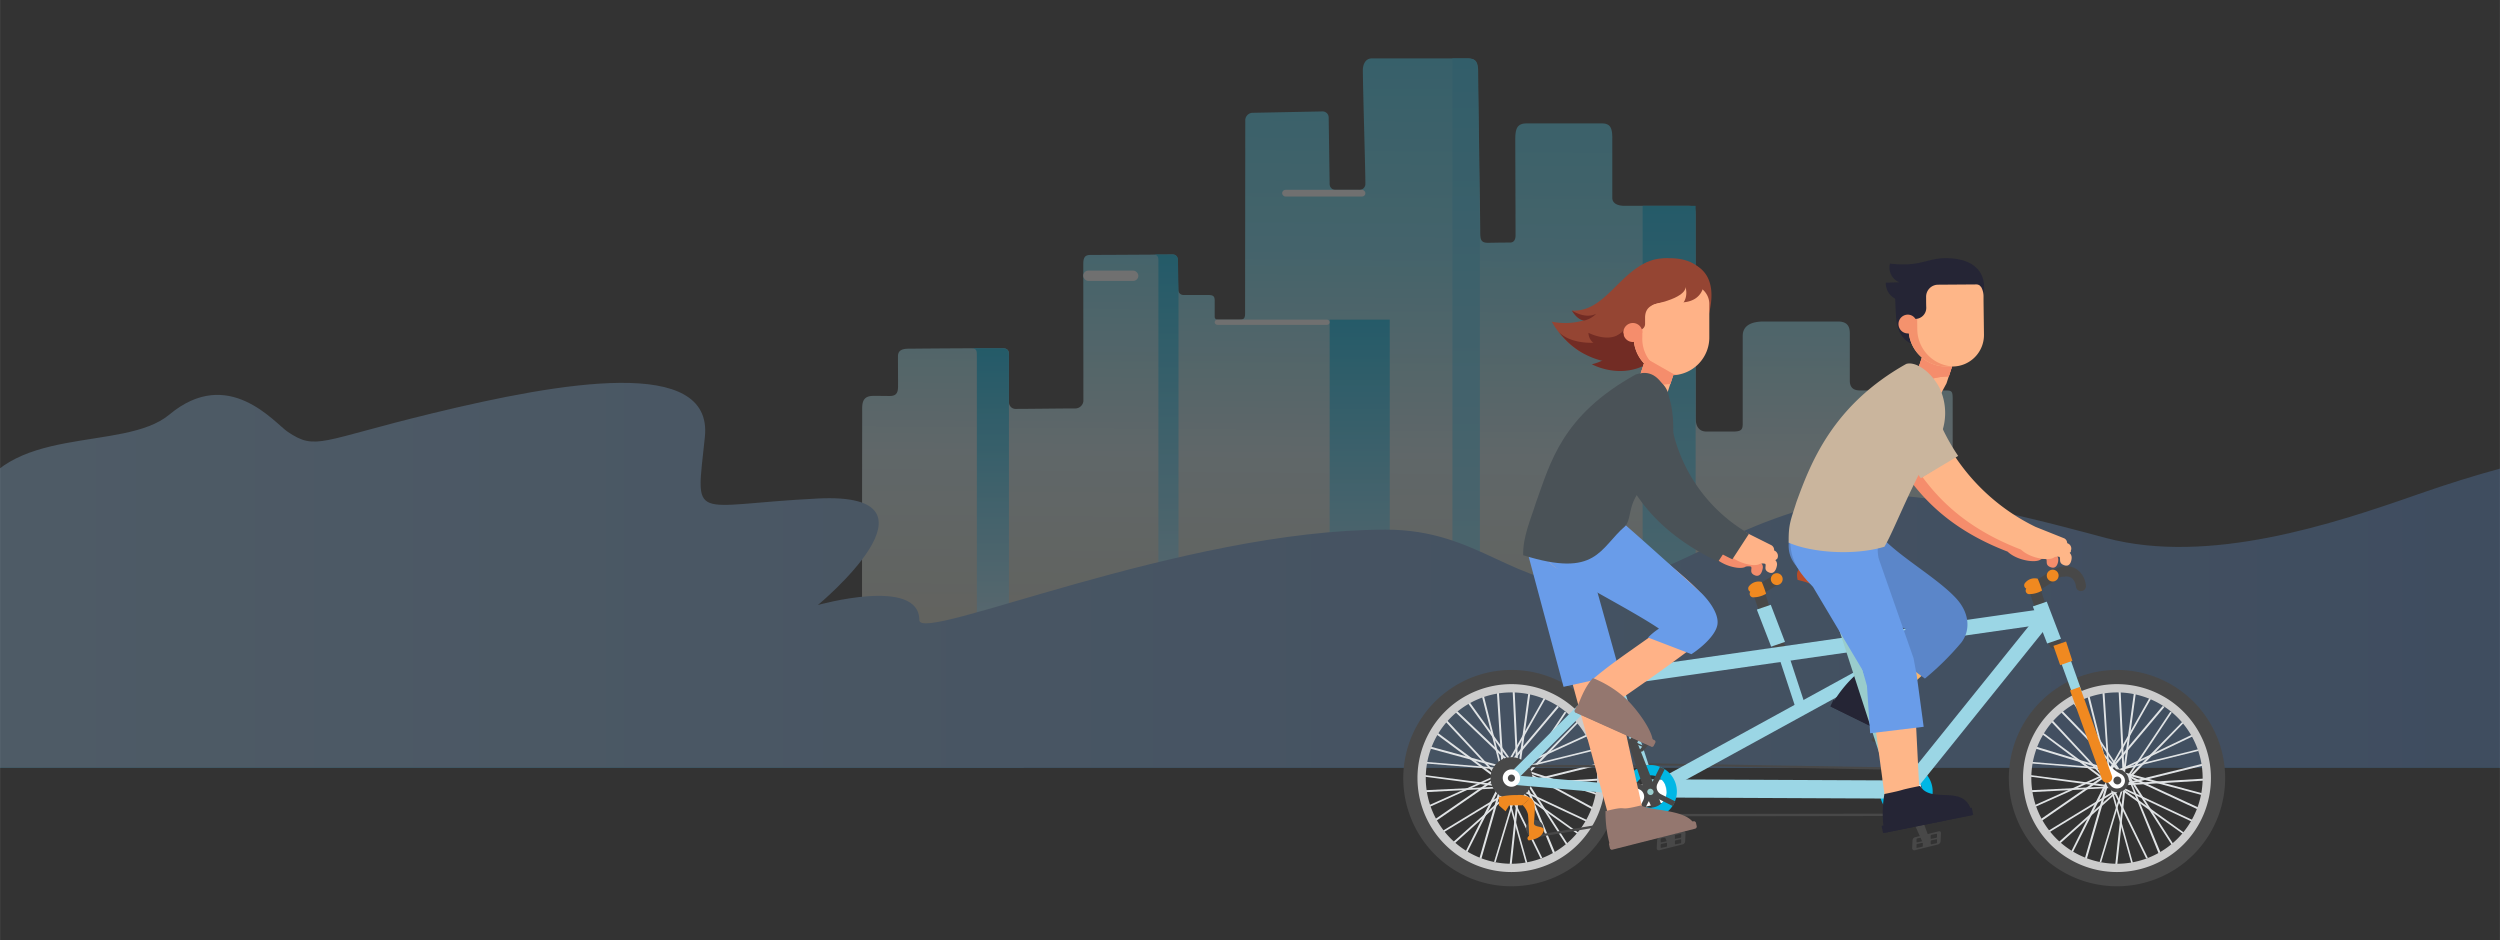 <svg width="102.94mm" height="38.714mm" version="1.1" viewBox="0 0 389.05 146.32" xmlns="http://www.w3.org/2000/svg" xmlns:xlink="http://www.w3.org/1999/xlink">
		<rect x="0" y="0" width="389.05" height="146.32" fill="#333333" stroke="none"/>
		<defs>
				<linearGradient id="linear-gradient" y1=".5" y2=".5">
						<stop stop-color="#4878bf" offset="0"/>
						<stop stop-color="#28ace2" offset="1"/>
				</linearGradient>
				<linearGradient id="linear-gradient-2" x1="-.279" x2="1.32" y1=".5" y2=".5">
						<stop stop-color="#00b7e5" offset="0"/>
						<stop stop-color="#4878bf" offset="1"/>
				</linearGradient>
				<linearGradient id="linear-gradient-3" x1="-.495" x2="1.2" y1=".753" y2="1">
						<stop stop-color="#738cbf" offset="0"/>
						<stop stop-color="#00b7e5" offset=".698"/>
						<stop stop-color="#6493d9" offset="1"/>
				</linearGradient>
				<linearGradient id="linear-gradient-4" x1="702.53" x2="697.14" y1="434.08" y2="786.46" gradientTransform="scale(1.353 .739)" gradientUnits="userSpaceOnUse">
						<stop stop-color="#00b7e5" offset="0"/>
						<stop stop-color="#6dd5ed" offset=".279"/>
						<stop stop-color="#c9e1e6" offset=".401"/>
						<stop stop-color="#f08920" offset="1"/>
				</linearGradient>
				<linearGradient id="linear-gradient-5" x1=".5" x2=".5" y1="-.467" y2="1.489">
						<stop stop-color="#00b7e5" offset="0"/>
						<stop stop-color="#c4e7fa" offset="1"/>
				</linearGradient>
				<linearGradient id="linear-gradient-6" x1="4279.2" x2="4279.2" y1="127.16" y2="142.82" gradientTransform="scale(.252 3.971)" gradientUnits="userSpaceOnUse" xlink:href="#linear-gradient-5"/>
				<linearGradient id="linear-gradient-9" x1="11.993" x2="11.993" y2="31.663" gradientTransform="scale(.344 2.909)" gradientUnits="userSpaceOnUse" xlink:href="#linear-gradient-5"/>
				<linearGradient id="linear-gradient-10" x1="40.482" x2="283.21" y1="1922.4" y2="1922.4" gradientTransform="scale(3.082 .324)" gradientUnits="userSpaceOnUse">
						<stop stop-color="#abd3e9" offset="0"/>
						<stop stop-color="#4878bf" offset="1"/>
				</linearGradient>
				<linearGradient id="linearGradient4202" x1="164.86" x2="244.22" y1="2915.9" y2="2915.9" gradientTransform="scale(3.958 .253)" gradientUnits="userSpaceOnUse" xlink:href="#linear-gradient"/>
				<linearGradient id="linearGradient4204" x1="-31.348" x2="148.31" y1="2177.8" y2="2177.8" gradientTransform="scale(3.146 .318)" gradientUnits="userSpaceOnUse" xlink:href="#linear-gradient-2"/>
				<linearGradient id="linearGradient4206" x1="-29.4" x2="71.272" y1="2738.1" y2="2752.8" gradientTransform="scale(3.643 .274)" gradientUnits="userSpaceOnUse" xlink:href="#linear-gradient-3"/>
				<linearGradient id="linearGradient4208" x1="6033.9" x2="6033.9" y1="68.654" y2="107.56" gradientTransform="scale(.215 4.661)" gradientUnits="userSpaceOnUse" xlink:href="#linear-gradient-5"/>
				<linearGradient id="linearGradient4210" x1="2713.2" x2="2713.2" y1="200.01" y2="216.64" gradientTransform="scale(.349 2.863)" gradientUnits="userSpaceOnUse" xlink:href="#linear-gradient-5"/>
				<linearGradient id="linearGradient4212" x1="11.033" x2="11.033" y2="22.066" gradientTransform="scale(.424 2.359)" gradientUnits="userSpaceOnUse" xlink:href="#linear-gradient-5"/>
		</defs>
		<g transform="translate(-686.26 -11.153)" opacity=".3" data-name="Group 1626">
				<g data-name="Group 24">
						<g transform="translate(629.23 94.901)" data-name="Group 1629">
								<path transform="translate(-456.97 -711.04)" d="m966.6 746.76h-314.12c7.851-6.606 34.659-14.891 61.667-14.891 26.095 0 27.907 6.8 55.518 6.8 5.941 0 18.6-4.31 26.031-4.325 11.033-0.023 20.717 4.529 28.465 4.348 8.225-0.192 10.791-4.994 17.514-5.9 4.676-0.631 8.213 3 12.782 3.535 4.135 0.482 13.78-1.6 19.188-2.365 19.58-2.77 11.535 9.573 29.987-0.438 5.41-2.935 4.77 8.453 13.149 6.953 4.927-0.882 12-12.92 17.205-7.9 6.489 6.259 22.765-8.212 32.614-5.536z" fill="url(#linearGradient4202)" data-name="Path 7"/>
								<path transform="translate(-.001 -674.41)" d="m0 710.13h353.47c-2.561-9.168-24.778-21.98-59.007-16.9-14.832 2.2-30.231-10.831-46.682-9.337-23.228 2.109-20.844 8.379-46.585 8.329-29.292-0.058-46.507-13.376-73.554-12.031-23.582 1.173-29.138 10.192-58.181 10.723-19.283 0.352-33.153-16.5-53.023-16.5a69.153 69.153 0 0 0-16.438 2.203z" fill="url(#linearGradient4204)" data-name="Path 8"/>
								<path transform="translate(-.001 -719.82)" d="m0 755.54h216.4c-5.33-5.994-22.553-12.448-40.846-11.2-17.074 1.169-21.379 3.853-40.124 3.853-18.7 0-29.745-9.483-47.015-8.931-15.057 0.481-21.976 7.2-40.521 7.422-12.313 0.144-19.886-6.752-34.331-6.752a95.761 95.761 0 0 0-13.563 1.287z" fill="url(#linearGradient4206)" data-name="Path 9"/>
						</g>
						<path transform="translate(375.64 -901.28)" d="m509.63 1133.9z" fill="#fff" data-name="Path 4108"/>
						<g transform="translate(820.4 20.236)" data-name="Group 3">
								<path transform="translate(-865.66 -363.28)" d="m1035.4 456v-39.77c0-1.368-0.238-1.268-1.632-1.268h-12.741c-0.984 0-1.635-0.365-1.635-1.535v-7.375c0-0.992-0.333-1.821-1.846-1.821h-11.546c-1.837 0-3.275 0.575-3.275 2.236v13.59c0 0.92-0.112 1.3-1.468 1.3h-4.169c-1.346 0-1.7-1.062-1.694-2.231 0.014-1.783 0-30.313 0-31.509 0-1.224-0.246-1.387-1.178-1.387h-9.876c-1.1 0-1.91-0.394-1.91-1.235v-9.269c0-1.6-0.288-2.321-1.625-2.321h-11.72c-1.568 0-1.755 0.969-1.755 2.575 0 1.37 0.043 11.347 0.043 14.832 0 0.665-0.243 1.135-0.863 1.135-1.9 0-2.569 0.035-3.453 0.035-1.154 0-1.18-0.616-1.18-1.822 0-1.851-0.32-22.576-0.32-24.6 0-1.67-0.255-2.273-1.689-2.273h-14.868c-1.112 0-1.391 1.174-1.391 1.777 0 2.792 0.393 15.257 0.393 17.711a0.934 0.934 0 0 1-1.027 0.974h-3.635a0.9 0.9 0 0 1-0.9-0.87l-0.151-10.406a0.947 0.947 0 0 0-0.965-0.937l-10.873 0.215a1.164 1.164 0 0 0-1.141 1.163c-5e-3 5.116-0.03 25.892-0.03 30.073 0 0.676-0.169 0.953-0.8 0.953-0.361 0-2.338 8e-3 -3.337 8e-3 -0.335 0-0.593-0.114-0.593-0.469v-2.489c0-0.813-0.326-0.887-1.239-0.887-0.589 0-2.493 0-3.6 7e-3a0.84 0.84 0 0 1-0.843-0.824c-0.028-1.321-0.078-3.841-0.078-4.65 0-0.205-0.134-0.824-0.728-0.824-3.082 0-9.375 0.057-12.811 0.057-0.882 0-1.151 0.367-1.151 1.435 0 4.629 0.017 19.488 0.017 21.322a1.282 1.282 0 0 1-1.17 1.134c-2.3 0-7.321 0.073-9.444 0.073a1.025 1.025 0 0 1-0.966-1.023v-7.163c0-0.7 0.014-1.262-1.117-1.262-3.914 0-9.956 0.032-13.744 0.071-1.094 0.011-2.416-0.127-2.416 1.191 0 1.254 0.013 3.56 0.013 4.563 0 0.851-0.082 1.611-1.261 1.611-1.118 0-0.916-0.015-2.556-0.015-1.381 0-1.765 0.676-1.765 1.942 0 4.038-0.052 30.584 0 38.256h169.71z" fill="url(#linear-gradient-4)" data-name="Path 2"/>
								<g transform="translate(17.059 .001)" data-name="Group 2">
										<g data-name="Group 1">
												<path transform="translate(-1217.6 -363.28)" d="m1296.7 390.16v65.839h-4.268v-92.716h2.261c1.433 0 1.687 0.6 1.687 2.272 0 2.028 0.32 22.755 0.32 24.605z" fill="url(#linearGradient4208)" data-name="Path 3"/>
												<path transform="translate(-944.84 -527.5)" d="m950.65 573.81v46.408h-4.993v-46.357c0-0.773 0.019-1.229-0.814-1.253-0.121 0 3.434-8e-3 4.69-8e-3 1.103-1e-3 1.117 0.533 1.117 1.21z" fill="url(#linearGradient4210)" data-name="Path 4"/>
												<rect transform="translate(55.721,40.657)" width="9.353" height="52.058" fill="url(#linearGradient4212)" data-name="Rectangle 2"/>
												<rect transform="translate(37.829,40.657)" width="17.892" height=".813" rx=".406" fill="#fff" data-name="Rectangle 3"/>
												<rect transform="translate(17.373,33.026)" width="8.577" height="1.61" rx=".805" fill="#fff" data-name="Rectangle 4"/>
										</g>
										<path transform="translate(-1047.5 -474.4)" d="m1079.7 510.4v56.717h-3.128v-61.329c0-0.355-0.08-0.841-0.739-0.853-0.616-0.011 2.595-0.032 3.061-0.012a0.8 0.8 0 0 1 0.727 0.824c1e-3 0.811 0.051 3.331 0.079 4.653z" fill="url(#linear-gradient-6)" data-name="Path 5"/>
								</g>
								<rect transform="translate(65.384,20.459)" width="12.961" height="1.046" rx=".523" fill="#fff" data-name="Rectangle 5"/>
								<rect transform="translate(121.49,22.948)" width="8.247" height="69.767" fill="url(#linear-gradient-9)" data-name="Rectangle 6"/>
						</g>
						<g transform="translate(501.68 70.738)" data-name="Group 4">
								<path transform="translate(-159.51 -593.77)" d="m796.69 609.85c-15.808-9.035-40.279-11.362-76.211 1.225-13.277 4.651-32.621 11.092-48.626 6.841-7.645-2.031-29.047-8-38.777-6.4-19.389 3.19-29.36 13.326-40.51 13.725-12.916 0.463-18.214-8.633-32.835-8.633-31.714 0-72.577 17.773-72.577 14.083 0-6.789-15.786-2.35-15.786-2.35s21.3-17.628 0-16.575c-20.044 0.992-18.992 4.023-17.587-9.589 1.3-12.635-22.266-8.561-42.425-3.667-17.458 4.239-18.069 5.835-22.466 2.9-2.091-1.4-9.256-10.38-18.454-2.7-7.165 5.985-25.755 1.153-30.691 14.234-2.511 6.655-24.029-2.765-29.007 8.074-5.093 11.087-14.231 8.66-31.376 5.214-27.535-5.534-51.911 15.141-51.61 27.425h568.94z" fill="url(#linear-gradient-10)" data-name="Path 6"/>
								<path transform="translate(-329.42 -686.88)" d="m966.6 746.76h-314.12c7.851-6.606 34.659-14.891 61.667-14.891 26.095 0 27.907 6.8 55.518 6.8 5.941 0 18.6-4.31 26.031-4.325 11.033-0.023 20.717 4.529 28.465 4.348 8.225-0.192 10.791-4.994 17.514-5.9 4.676-0.631 8.213 3 12.782 3.535 4.135 0.482 13.78-1.6 19.188-2.365 19.58-2.77 11.535 9.573 29.987-0.438 5.41-2.935 4.77 8.453 13.149 6.953 4.927-0.882 12-12.92 17.205-7.9 6.489 6.259 22.765-8.212 32.614-5.536z" fill="url(#linearGradient4202)" data-name="Path 7"/>
								<path transform="translate(-.001 -650.24)" d="m0 710.13h353.47c-2.561-9.168-24.778-21.98-59.007-16.9-14.832 2.2-30.231-10.831-46.682-9.337-23.228 2.109-20.844 8.379-46.585 8.329-29.292-0.058-46.507-13.376-73.554-12.031-23.582 1.173-29.138 10.192-58.181 10.723-19.283 0.352-33.153-16.5-53.023-16.5a69.153 69.153 0 0 0-16.438 2.203z" fill="url(#linearGradient4204)" data-name="Path 8"/>
								<path transform="translate(-.001 -695.65)" d="m0 755.54h216.4c-5.33-5.994-22.553-12.448-40.846-11.2-17.074 1.169-21.379 3.853-40.124 3.853-18.7 0-29.745-9.483-47.015-8.931-15.057 0.481-21.976 7.2-40.521 7.422-12.313 0.144-19.886-6.752-34.331-6.752a95.761 95.761 0 0 0-13.563 1.287z" fill="url(#linearGradient4206)" data-name="Path 9"/>
						</g>
				</g>
		</g>
		<g transform="translate(218.38 40.175)" data-name="Group 29123">
				<g transform="translate(0,33.734)" data-name="Group 4244">
						<rect transform="matrix(.974 -.228 .228 .974 74.467 48.77)" width="6.02" height="3.563" fill="#fff" data-name="Rectangle 971"/>
						<g fill-rule="evenodd">
								<path transform="translate(-367.55 -451.22)" d="m446.55 500.12 3.01 8.048-1.106 0.43-3.5-7.864a0.857 0.857 0 1 1 1.596-0.614z" fill="#484848" data-name="Path 2382"/>
								<path transform="translate(-368.71 -455.72)" d="m448.27 514.14 3.686-0.922a0.535 0.535 0 0 0 0.369-0.491l0.061-1.229c0-0.246-0.123-0.369-0.369-0.307l-3.686 0.922a0.535 0.535 0 0 0-0.369 0.492l-0.061 1.229a0.344 0.344 0 0 0 0.369 0.307zm0.369-1.229c-0.061 0-0.061-0.061-0.061-0.123v-0.369a0.215 0.215 0 0 1 0.061-0.123l0.86-0.184c0.061 0 0.061 0.061 0.061 0.123v0.369a0.215 0.215 0 0 1-0.061 0.123zm2.212-0.553c-0.062 0-0.062-0.061-0.062-0.123v-0.369a0.214 0.214 0 0 1 0.062-0.123l0.86-0.184c0.061 0 0.061 0.061 0.061 0.123v0.369a0.214 0.214 0 0 1-0.061 0.123zm-2.212 1.413c-0.061 0-0.061-0.062-0.061-0.123v-0.369a0.214 0.214 0 0 1 0.061-0.123l0.86-0.184c0.061 0 0.061 0.061 0.061 0.123v0.368a0.215 0.215 0 0 1-0.061 0.123l-0.86 0.184zm2.212-0.553c-0.062 0-0.062-0.061-0.062-0.123v-0.369a0.214 0.214 0 0 1 0.062-0.123l0.86-0.184c0.061 0 0.061 0.061 0.061 0.123v0.369a0.215 0.215 0 0 1-0.061 0.123z" fill="#484848" data-name="Path 2383"/>
								<path transform="translate(-365.55 -449.25)" d="m443.82 494.4a4.116 4.116 0 1 1-4.116 4.116 4.116 4.116 0 0 1 4.116-4.116zm0 1.6a2.519 2.519 0 1 0 2.519 2.519 2.53 2.53 0 0 0-2.519-2.519z" fill="#00b7e5" data-name="Path 2384"/>
								<path transform="translate(-365.66 -449.44)" d="m446.08 495.27-1.106 2.212a1.231 1.231 0 0 0 0.553 1.659l2.212 1.106-0.369 0.737-2.212-1.106a1.231 1.231 0 0 0-1.659 0.553l-1.106 2.212-0.737-0.369 1.106-2.212a1.231 1.231 0 0 0-0.553-1.659l-2.211-1.102 0.369-0.737 2.212 1.106a1.231 1.231 0 0 0 1.659-0.553l1.106-2.212a1.4 1.4 0 0 1 0.736 0.365z" fill="#484848" data-name="Path 2385"/>
								<path transform="translate(-364.76 -445.99)" d="m437.81 487.46 3.44 1.6a0.714 0.714 0 0 0 0.614-0.123l0.8-0.921c0.123-0.184 0.123-0.369-0.062-0.43l-3.44-1.6a0.715 0.715 0 0 0-0.614 0.123l-0.8 0.922a0.26 0.26 0 0 0 0.061 0.43zm1.044-0.676c-0.061 0-0.061-0.061 0-0.123l0.246-0.307a0.225 0.225 0 0 1 0.184-0.061l0.8 0.369c0.061 0 0.061 0.061 0 0.123l-0.246 0.307a0.226 0.226 0 0 1-0.184 0.061zm2.089 0.922c-0.061 0-0.061-0.061 0-0.123l0.246-0.307a0.226 0.226 0 0 1 0.184-0.061l0.8 0.369c0.061 0 0.061 0.061 0 0.123l-0.246 0.307a0.225 0.225 0 0 1-0.184 0.061zm-2.58-0.307c-0.062 0-0.062-0.061 0-0.123l0.246-0.307a0.19 0.19 0 0 1 0.123-0.061l0.8 0.368c0.061 0 0.061 0.061 0 0.123l-0.246 0.307a0.226 0.226 0 0 1-0.184 0.061l-0.737-0.369zm2.027 0.983c-0.061 0-0.061-0.061 0-0.123l0.246-0.307a0.226 0.226 0 0 1 0.184-0.061l0.8 0.369c0.061 0 0.061 0.061 0 0.123l-0.246 0.307a0.226 0.226 0 0 1-0.184 0.061z" fill="#484848" data-name="Path 2386"/>
								<path transform="translate(-365.94 -446.97)" d="m443.4 496.67-2.7-7.986 1.352-0.184 3.01 7.679c0.369 0.982-1.29 1.597-1.662 0.491z" fill="#544132" data-name="Path 2387"/>
								<path transform="translate(-367.82 -451.56)" d="m446.09 501.38a0.484 0.484 0 0 0 0.492-0.491 0.529 0.529 0 0 0-0.492-0.492 0.491 0.491 0 0 0 0 0.983z" fill="#9cc" data-name="Path 2388"/>
						</g>
						<g fill="#484848" fill-rule="evenodd">
								<path transform="translate(-341.99 -449.05)" d="m378.6 493.9 40.362 0.676v0.369l-40.362-0.737z" data-name="Path 2399"/>
								<path transform="translate(-341.75 -453.99)" d="m378 507.13 40.73-0.062v-0.368l-40.73 0.062z" data-name="Path 2400"/>
								<path transform="translate(-354.94 -436.83)" d="m412.2 462.81c0.553-0.184 1.106-0.369 1.72-0.614 0.184 0.491 0.614 1.72 0.8 2.212a2.092 2.092 0 0 1-1.966-0.246 8.887 8.887 0 0 1-0.554-1.352z" data-name="Path 2401"/>
						</g>
						<g fill-rule="evenodd">
								<path transform="translate(-344.38 -435.6)" d="m386.83 483.89a1.137 1.137 0 0 1-1.782-1.413l42.021-23.038a1.137 1.137 0 0 1 1.782 1.413z" fill="#9bd6e5" data-name="Path 2402"/>
								<path transform="translate(-342.83 -450.63)" d="m380.8 498 40.3 0.184v2.826l-40.3-0.184z" fill="#9bd6e5" data-name="Path 2403"/>
								<path transform="translate(-340.75 -450.63)" d="m376.32 502.73 5.775-1.29-0.8-3.44-5.9 1.413z" fill="#fff" data-name="Path 2404"/>
						</g>
						<g fill="#e0e3e5">
								<g fill-rule="evenodd">
										<path transform="translate(-387.3 -442.03)" d="m496.41 475.7 0.8 12.778-0.246 0.061-0.86-12.778z" data-name="Path 2405"/>
										<path transform="translate(-385.8 -442.3)" d="m492.51 476.4 3.072 12.287-0.246 0.061-3.133-12.287z" data-name="Path 2406"/>
										<path transform="translate(-384.33 -442.88)" d="m488.65 477.9 7.372 11.12-0.184 0.184-7.433-11.12z" data-name="Path 2407"/>
										<path transform="translate(-383.21 -443.89)" d="m485.68 480.5 9.031 9.338-0.246 0.184-8.969-9.277z" data-name="Path 2408"/>
										<path transform="translate(-382.29 -444.89)" d="m483.35 483.1 8.724 9.4-0.184 0.184-8.785-9.4z" data-name="Path 2409"/>
										<path transform="translate(-381.32 -446.01)" d="m480.72 486 10.259 7.618-0.184 0.246-10.2-7.618z" data-name="Path 2410"/>
										<path transform="translate(-380.59 -447.4)" d="m478.76 489.6 12.532 3.809-0.061 0.307-12.532-3.809z" data-name="Path 2411"/>
										<path transform="translate(-380.36 -448.94)" d="m478.1 493.6 12.778 1.044-0.061 0.246-12.717-1.044z" data-name="Path 2412"/>
										<path transform="translate(-380.13 -450.21)" d="m477.56 496.9 12.778 1.659v0.307l-12.84-1.72z" data-name="Path 2413"/>
										<path transform="translate(-380.13 -451.33)" d="m477.5 500.41 12.778-0.614v0.246l-12.778 0.676z" data-name="Path 2414"/>
										<path transform="translate(-380.4 -449.98)" d="m478.2 501.58 11.8-5.283 0.123 0.246-11.8 5.283z" data-name="Path 2415"/>
										<path transform="translate(-381.17 -450.06)" d="m480.2 503.75 10.505-7.249 0.184 0.246-10.505 7.249z" data-name="Path 2416"/>
										<path transform="translate(-381.98 -451.48)" d="m482.3 506.9 11-6.7 0.123 0.246-11 6.7z" data-name="Path 2417"/>
										<path transform="translate(-382.9 -451.56)" d="m484.7 508.88 9.522-8.478 0.184 0.184-9.522 8.539z" data-name="Path 2418"/>
										<path transform="translate(-384.14 -450.71)" d="m487.9 509.69 5.713-11.488 0.307 0.184-5.775 11.427z" data-name="Path 2419"/>
										<path transform="translate(-385.57 -450.79)" d="m491.6 510.62 3.5-12.225 0.307 0.123-3.5 12.164z" data-name="Path 2420"/>
								</g>
								<rect transform="rotate(-2.731 762.3 -2318.4)" width=".307" height="12.84" data-name="Rectangle 973"/>
								<g fill-rule="evenodd">
										<path transform="translate(-389.31 -442.15)" d="m503.33 476-1.72 12.594h-0.307l1.72-12.594z" data-name="Path 2421"/>
										<path transform="translate(-388 -442.57)" d="m504.47 477.22-6.327 11.177-0.246-0.123 6.328-11.181z" data-name="Path 2422"/>
										<path transform="translate(-388.07 -443.46)" d="m506.52 479.58-8.171 9.706-0.246-0.184 8.171-9.706z" data-name="Path 2423"/>
										<path transform="translate(-389.46 -444.04)" d="m509.07 481.02-7.126 10.69-0.246-0.123 7.126-10.689z" data-name="Path 2424"/>
										<path transform="translate(-389.54 -445)" d="m510.99 483.58-8.846 9.154-0.246-0.246 8.908-9.092z" data-name="Path 2425"/>
										<path transform="translate(-388.8 -446.24)" d="m511.8 486.85-11.672 5.59-0.128-0.246 11.672-5.59z" data-name="Path 2426"/>
										<path transform="translate(-388.84 -447.7)" d="m512.57 490.65-12.409 3.072-0.061-0.246 12.409-3.072z" data-name="Path 2427"/>
								</g>
								<rect transform="rotate(-13.863 253.2 -438.54)" width="12.901" height=".307" data-name="Rectangle 974"/>
								<rect transform="rotate(-3.413 861.55 -1864.8)" width="12.778" height=".307" data-name="Rectangle 975"/>
								<g fill-rule="evenodd">
										<path transform="translate(-389.31 -449.94)" d="m514.32 499.95-13.024-3.44 0.123-0.307 13.024 3.5z" data-name="Path 2428"/>
										<path transform="translate(-389.42 -450.1)" d="m513.4 502.31-11.8-5.468 0.184-0.246 11.8 5.468z" data-name="Path 2429"/>
										<path transform="translate(-388.84 -451.25)" d="m511.77 505.31-11.672-5.467 0.123-0.246 11.672 5.467z" data-name="Path 2430"/>
										<path transform="translate(-388.84 -451.33)" d="m510.48 507.42-10.382-7.372 0.184-0.246 10.382 7.434z" data-name="Path 2431"/>
										<path transform="translate(-389.85 -450.36)" d="m509.64 508.24-6.942-10.751 0.246-0.184 6.942 10.812z" data-name="Path 2432"/>
										<path transform="translate(-389.81 -450.48)" d="m507.39 509.46-4.792-11.8 0.246-0.061 4.853 11.734z" data-name="Path 2433"/>
										<path transform="translate(-387.03 -450.98)" d="m495.4 511.19 3.686-12.287 0.246 0.061-3.686 12.287z" data-name="Path 2434"/>
								</g>
								<rect transform="rotate(-83.892 89.164 -31.3)" width="12.717" height=".307" data-name="Rectangle 976"/>
								<path transform="translate(-388 -451.14)" d="m501.34 511.71-3.44-12.348 0.246-0.061 3.44 12.348z" fill-rule="evenodd" data-name="Path 2435"/>
								<path transform="translate(-388.07 -451.14)" d="m503.69 510.85-5.59-11.427 0.246-0.123 5.591 11.427z" fill-rule="evenodd" data-name="Path 2436"/>
						</g>
						<path transform="translate(-378.16 -439.95)" d="m489.23 470.3a16.833 16.833 0 1 1-16.833 16.833 16.858 16.858 0 0 1 16.833-16.833zm0 3.133a13.7 13.7 0 1 0 13.7 13.7 13.956 13.956 0 0 0-13.7-13.7z" fill="#484848" fill-rule="evenodd" data-name="Path 2437"/>
						<path transform="translate(-379.55 -441.34)" d="m490.62 473.9a14.621 14.621 0 1 1-14.621 14.621 14.617 14.617 0 0 1 14.621-14.621zm0 1.29a13.331 13.331 0 1 0 13.331 13.331 13.319 13.319 0 0 0-13.331-13.331z" fill="#ccc" fill-rule="evenodd" data-name="Path 2438"/>
						<g fill="#e0e3e5">
								<g fill-rule="evenodd">
										<path transform="translate(-328.14 -442.03)" d="m343.01 475.7 0.8 12.778-0.307 0.061-0.8-12.778z" data-name="Path 2439"/>
										<path transform="translate(-326.64 -442.3)" d="m339.11 476.4 3.072 12.287-0.246 0.061-3.133-12.287z" data-name="Path 2440"/>
										<path transform="translate(-325.17 -442.88)" d="m335.25 477.9 7.495 10.444-0.246 0.123-7.495-10.383z" data-name="Path 2441"/>
										<path transform="translate(-324.05 -443.89)" d="m332.28 480.5 9.215 8.785-0.184 0.246-9.215-8.785z" data-name="Path 2442"/>
										<path transform="translate(-323.13 -444.89)" d="m329.95 483.1 8.724 9.4-0.184 0.184-8.785-9.4z" data-name="Path 2443"/>
										<path transform="translate(-322.12 -446.01)" d="m327.28 486 10.26 7.618-0.184 0.246-10.26-7.618z" data-name="Path 2444"/>
										<path transform="translate(-321.43 -447.4)" d="m325.36 489.6 12.41 3.379-0.061 0.307-12.41-3.379z" data-name="Path 2445"/>
										<path transform="translate(-321.2 -448.94)" d="m324.7 493.6 12.778 1.044-0.061 0.246-12.717-1.044z" data-name="Path 2446"/>
										<path transform="translate(-320.97 -450.21)" d="m324.16 496.9 12.778 1.659v0.307l-12.84-1.72z" data-name="Path 2447"/>
										<path transform="translate(-320.97 -451.33)" d="m324.1 500.41 12.778-0.614v0.246l-12.778 0.676z" data-name="Path 2448"/>
										<path transform="translate(-321.24 -449.98)" d="m324.8 501.58 11.8-5.283 0.062 0.246-11.734 5.283z" data-name="Path 2449"/>
										<path transform="translate(-322.01 -450.06)" d="m326.8 503.75 10.505-7.249 0.184 0.246-10.505 7.249z" data-name="Path 2450"/>
										<path transform="translate(-322.82 -451.48)" d="m328.9 506.9 11-6.7 0.123 0.246-11 6.7z" data-name="Path 2451"/>
										<path transform="translate(-323.74 -451.56)" d="m331.3 508.88 9.522-8.478 0.184 0.184-9.522 8.539z" data-name="Path 2452"/>
										<path transform="translate(-324.98 -450.71)" d="m334.5 509.69 5.713-11.488 0.307 0.184-5.775 11.427z" data-name="Path 2453"/>
										<path transform="translate(-326.4 -450.79)" d="m338.2 510.62 3.5-12.225 0.307 0.123-3.5 12.164z" data-name="Path 2454"/>
								</g>
								<rect transform="rotate(-2.731 715.23 -340.27)" width=".307" height="12.84" data-name="Rectangle 977"/>
								<g fill-rule="evenodd">
										<path transform="translate(-330.15 -442.15)" d="m349.93 476-1.72 12.594h-0.307l1.72-12.594z" data-name="Path 2455"/>
										<path transform="translate(-328.84 -442.57)" d="m351.07 477.22-6.327 11.177-0.246-0.123 6.328-11.181z" data-name="Path 2456"/>
										<path transform="translate(-328.91 -443.46)" d="m353.12 479.58-8.171 9.706-0.246-0.184 8.171-9.706z" data-name="Path 2457"/>
										<path transform="translate(-330.3,-444.04)" d="m355.67 481.02-7.126 10.69-0.246-0.123 7.126-10.689z" data-name="Path 2458"/>
										<path transform="translate(-330.38 -445)" d="m357.59 483.58-8.846 9.154-0.246-0.246 8.908-9.092z" data-name="Path 2459"/>
										<path transform="translate(-329.61 -446.24)" d="m358.36 486.85-11.734 5.345-0.123-0.246 11.734-5.345z" data-name="Path 2460"/>
										<path transform="translate(-329.68 -447.7)" d="m359.17 490.65-12.41 3.072-0.061-0.246 12.41-3.072z" data-name="Path 2461"/>
								</g>
								<rect transform="rotate(-13.863 206.06 -50.938)" width="12.901" height=".307" data-name="Rectangle 978"/>
								<rect transform="rotate(-3.413 814.43 -283.23)" width="12.778" height=".307" data-name="Rectangle 979"/>
								<g fill-rule="evenodd">
										<path transform="translate(-330.65 -449.63)" d="m361.42 499.64-12.225-3.932 0.061-0.307 12.287 3.993z" data-name="Path 2462"/>
										<path transform="translate(-330.65 -449.71)" d="m360.38 501.93-11.181-6.082 0.123-0.246 11.242 6.082z" data-name="Path 2463"/>
										<path transform="translate(-329.68 -451.25)" d="m358.37 505.31-11.672-5.467 0.123-0.246 11.672 5.467z" data-name="Path 2464"/>
										<path transform="translate(-329.68 -451.33)" d="m357.08 507.42-10.382-7.372 0.184-0.246 10.382 7.434z" data-name="Path 2465"/>
										<path transform="translate(-330.69 -450.36)" d="m356.24 508.24-6.942-10.751 0.246-0.184 6.942 10.812z" data-name="Path 2466"/>
										<path transform="translate(-330.61 -450.48)" d="m353.95 509.46-4.853-11.8 0.307-0.061 4.853 11.734z" data-name="Path 2467"/>
										<path transform="translate(-327.87 -450.98)" d="m342 511.19 3.686-12.287 0.246 0.061-3.686 12.287z" data-name="Path 2468"/>
								</g>
								<rect transform="rotate(-83.892 42.034 21.131)" width="12.717" height=".307" data-name="Rectangle 980"/>
								<path transform="translate(-328.84 -451.14)" d="m347.94 511.71-3.44-12.348 0.246-0.061 3.44 12.348z" fill-rule="evenodd" data-name="Path 2469"/>
								<path transform="translate(-328.91 -451.14)" d="m350.29 510.85-5.59-11.427 0.246-0.123 5.59 11.427z" fill-rule="evenodd" data-name="Path 2470"/>
						</g>
						<path transform="translate(-319 -439.95)" d="m335.83 470.3a16.833 16.833 0 1 1-16.833 16.833 16.858 16.858 0 0 1 16.833-16.833zm0 3.133a13.7 13.7 0 1 0 13.7 13.7 13.956 13.956 0 0 0-13.7-13.7z" fill="#484848" fill-rule="evenodd" data-name="Path 2471"/>
						<path transform="translate(-320.39 -441.34)" d="m337.22 473.9a14.621 14.621 0 1 1-14.621 14.621 14.617 14.617 0 0 1 14.621-14.621zm0 1.29a13.331 13.331 0 1 0 13.331 13.331 13.319 13.319 0 0 0-13.331-13.331z" fill="#ccc" fill-rule="evenodd" data-name="Path 2472"/>
						<circle transform="translate(13.577,43.925)" cx="3.256" cy="3.256" r="3.256" fill="#484848" data-name="Ellipse 261"/>
						<path transform="translate(-330.99 -454.61)" d="m351.45 511a1.352 1.352 0 1 0-1.351-1.352 1.406 1.406 0 0 0 1.351 1.352z" fill="#484848" fill-rule="evenodd" data-name="Path 2473"/>
						<path transform="translate(-328.33 -452.17)" d="m348.12 502.49a2.973 2.973 0 0 0-2.089-0.492 10.753 10.753 0 0 0-2.826 0.307v1.29l1.044 0.921 0.553-0.921h2.027z" fill="#f08920" fill-rule="evenodd" data-name="Path 2474"/>
						<g fill="#9bd6e5" fill-rule="evenodd">
								<path transform="translate(-328.94 -450.2)" d="m345.47 498.37a0.74 0.74 0 0 1 0.123-1.475l18.369 1.6a0.74 0.74 0 0 1-0.123 1.474z" data-name="Path 2475"/>
								<path transform="translate(-367.33 -434.29)" d="m446.33 484.23a1.137 1.137 0 1 1-1.782-1.413l21.563-26.785a1.137 1.137 0 0 1 1.782 1.413z" data-name="Path 2476"/>
								<path transform="translate(-339.15 -433.99)" d="m372.57 466.73c-0.369 0.123-1.167-0.921-1.29-1.29a0.779 0.779 0 0 1 0.492-0.983l66.778-9.584a0.779 0.779 0 0 1 0.983 0.491c0.123 0.369 0.246 1.659-0.123 1.782z" data-name="Path 2477"/>
								<path transform="translate(-383.04 -438.04)" d="m485.08 466.36a0.777 0.777 0 1 1 1.474-0.491l2.089 5.9-1.413 0.491z" data-name="Path 2478"/>
								<path transform="translate(-336.86 -433.24)" d="m366.77 452.9 8.416 25.925a0.777 0.777 0 1 1-1.474 0.492l-8.416-25.926z" data-name="Path 2479"/>
						</g>
						<g fill="#484848">
								<rect transform="rotate(-9.486 348.18 -94.717)" width="19.474" height=".369" data-name="Rectangle 981"/>
								<rect transform="rotate(-89.716 32.384 13.151)" width=".369" height="19.474" data-name="Rectangle 982"/>
								<path transform="translate(-381.9 -436.52)" d="m482.1 462.01c0.553-0.184 1.106-0.369 1.72-0.614 0.184 0.491 0.614 1.72 0.8 2.212a2.093 2.093 0 0 1-1.966-0.246 6.882 6.882 0 0 1-0.554-1.352z" fill-rule="evenodd" data-name="Path 2480"/>
						</g>
						<g fill-rule="evenodd">
								<path transform="translate(-382.52 -437.18)" d="m483.7 463.78 1.966-0.676 0.983 3.01-1.9 0.676z" fill="#f08920" data-name="Path 2481"/>
								<path transform="translate(-380.05 -431.62)" d="m477.3 449.25 1.72-0.553 0.922 2.887-1.659 0.553z" fill="#484848" data-name="Path 2482"/>
								<path transform="translate(-387.65 -449.67)" d="m498.78 499.06a1.782 1.782 0 1 0-1.782-1.781 1.783 1.783 0 0 0 1.782 1.781z" fill="#484848" data-name="Path 2483"/>
								<path transform="translate(-387.61,-448.86)" d="m496.9 493.4 0.184 0.184a6.665 6.665 0 0 0 2.334 1.9 1.192 1.192 0 0 1 0.123 1.843 1.279 1.279 0 0 1-1.843-0.123l-0.737-0.86v-2.944z" fill="#fff" data-name="Path 2484"/>
						</g>
						<rect transform="rotate(-11.958 94.119 -119.58)" width="1.167" height="1.659" fill="#00b7e5" data-name="Rectangle 983"/>
						<g fill-rule="evenodd">
								<path transform="translate(-332.6 -429.85)" d="m354.34 446.19c-0.061-0.307-0.246-1.167 0.184-1.6s1.106-0.492 2.15-0.492c1.044 0.061 4.485 0.246 5.836 0.246a33.856 33.856 0 0 1 4.239-0.061 1.85 1.85 0 0 1 1.351 1.9 23.3 23.3 0 0 1-3.563-0.123 7.209 7.209 0 0 0-4.055 0.86 3.422 3.422 0 0 1-3.133 0.307 13.988 13.988 0 0 0-3.009-1.037z" fill="#ba4c27" data-name="Path 2485"/>
								<path transform="translate(-384.14 -441.61)" d="m489.44 474.6 4.976 13.823a0.816 0.816 0 1 1-1.536 0.553l-4.976-13.823z" fill="#f08920" data-name="Path 2486"/>
								<path transform="translate(-342.58 -451.22)" d="m381.84 500.12 3.01 8.048-1.106 0.43-3.5-7.864a0.858 0.858 0 1 1 1.596-0.614z" fill="#484848" data-name="Path 2487"/>
						</g>
						<rect transform="rotate(-11.958 115.63 -310.26)" width="1.167" height="1.659" fill="#00b7e5" data-name="Rectangle 1045"/>
						<g fill-rule="evenodd">
								<path transform="translate(-343.76 -455.72)" d="m383.57 514.14 3.686-0.922a0.535 0.535 0 0 0 0.369-0.491l0.061-1.229c0-0.246-0.123-0.369-0.369-0.307l-3.686 0.922a0.535 0.535 0 0 0-0.369 0.492l-0.061 1.229c0 0.184 0.123 0.307 0.369 0.307zm0.307-1.229c-0.061 0-0.061-0.061-0.061-0.123v-0.369a0.215 0.215 0 0 1 0.061-0.123l0.86-0.184c0.061 0 0.061 0.061 0.061 0.123v0.369a0.215 0.215 0 0 1-0.061 0.123zm2.212-0.553c-0.061 0-0.061-0.061-0.061-0.123v-0.369a0.214 0.214 0 0 1 0.061-0.123l0.86-0.184c0.061 0 0.061 0.061 0.061 0.123v0.369a0.214 0.214 0 0 1-0.061 0.123zm-2.212 1.413c-0.061 0-0.061-0.062-0.061-0.123v-0.369a0.214 0.214 0 0 1 0.061-0.123l0.86-0.184c0.061 0 0.061 0.061 0.061 0.123v0.368a0.215 0.215 0 0 1-0.061 0.123l-0.86 0.184zm2.212-0.553c-0.061 0-0.061-0.061-0.061-0.123v-0.369a0.214 0.214 0 0 1 0.061-0.123l0.86-0.184c0.061 0 0.061 0.061 0.061 0.123v0.369a0.215 0.215 0 0 1-0.061 0.123z" fill="#484848" data-name="Path 2488"/>
								<path transform="translate(-388.38 -450.36)" d="m499.51 498.53a0.614 0.614 0 1 0-0.614-0.614 0.616 0.616 0 0 0 0.614 0.614z" fill="#484848" data-name="Path 2489"/>
								<path transform="translate(-330.65 -452.45)" d="m350.18 509.34c0.492-0.123 1.843-0.246 2.273-1.352s-1.474-0.492-1.474-1.352a22.716 22.716 0 0 0 0.123-2.826 2.224 2.224 0 0 0-0.614-1.106l-1.29 1.106a3.194 3.194 0 0 1 0.86 1.474c0.061 0.614 0.184 3.317 0.184 3.317s-0.553 0.37-0.062 0.739z" fill="#f08920" data-name="Path 2490"/>
								<path transform="translate(-328.96 -440.19)" d="m346.1 488.17a0.739 0.739 0 0 1-1.044-1.044l15.973-15.973a0.738 0.738 0 1 1 1.044 1.044z" fill="#9bd6e5" data-name="Path 2491"/>
								<path transform="translate(-328.72 -449.67)" d="m345.55 498.2a1.352 1.352 0 1 0-1.352-1.352 1.364 1.364 0 0 0 1.352 1.352z" fill="#fff" data-name="Path 2492"/>
								<path transform="translate(-335.77 -431.89)" d="m364.28 449.4-1.782 0.307a1.742 1.742 0 0 0 0.123 0.86 1.567 1.567 0 0 0 1.167 1.044c0.676 0.123 0.676-0.061 0.8 0.246l0.983-0.307z" fill="#f08920" data-name="Path 2493"/>
								<path transform="translate(-380.51 -433.28)" d="m478.5 453.8v-0.061l2.15-0.737 2.212 5.775-2.15 0.737z" fill="#9bd6e5" data-name="Path 2494"/>
								<path transform="translate(-329.22 -450.17)" d="m346.05 497.91a0.553 0.553 0 1 0-0.553-0.553 0.551 0.551 0 0 0 0.553 0.553z" fill="#484848" data-name="Path 2499"/>
								<path transform="translate(-340.56 -449.25)" d="m379.02 494.4a4.116 4.116 0 1 1-4.116 4.116 4.116 4.116 0 0 1 4.116-4.116zm0 1.6a2.519 2.519 0 1 0 2.519 2.519 2.491 2.491 0 0 0-2.519-2.519z" fill="#00b7e5" data-name="Path 2500"/>
						</g>
						<g fill="#484848" fill-rule="evenodd">
								<path transform="translate(-340.71 -449.44)" d="m381.38 495.27-1.106 2.212a1.231 1.231 0 0 0 0.553 1.659l2.212 1.106-0.369 0.737-2.212-1.106a1.231 1.231 0 0 0-1.659 0.553l-1.106 2.212-0.737-0.369 1.106-2.212a1.231 1.231 0 0 0-0.553-1.659l-2.211-1.102 0.369-0.737 2.212 1.106a1.231 1.231 0 0 0 1.659-0.553l1.106-2.212a2.079 2.079 0 0 1 0.736 0.365z" data-name="Path 2501"/>
								<path transform="translate(-339.8 -445.99)" d="m373.09 487.46 3.44 1.6a0.714 0.714 0 0 0 0.614-0.123l0.8-0.921c0.123-0.184 0.123-0.369-0.061-0.43l-3.44-1.6a0.715 0.715 0 0 0-0.614 0.123l-0.8 0.922a0.238 0.238 0 0 0 0.061 0.43zm1.044-0.676c-0.062 0-0.062-0.061 0-0.123l0.246-0.307a0.226 0.226 0 0 1 0.184-0.061l0.8 0.369c0.061 0 0.061 0.061 0 0.123l-0.246 0.307a0.226 0.226 0 0 1-0.184 0.061zm2.089 0.922c-0.061 0-0.061-0.061 0-0.123l0.246-0.307a0.226 0.226 0 0 1 0.184-0.061l0.8 0.369c0.061 0 0.061 0.061 0 0.123l-0.246 0.307a0.226 0.226 0 0 1-0.184 0.061zm-2.642-0.307c-0.061 0-0.061-0.061 0-0.123l0.246-0.307a0.226 0.226 0 0 1 0.184-0.061l0.8 0.368c0.061 0 0.061 0.061 0 0.123l-0.246 0.307a0.226 0.226 0 0 1-0.184 0.061l-0.8-0.369zm2.089 0.983c-0.062 0-0.062-0.061 0-0.123l0.246-0.307a0.226 0.226 0 0 1 0.184-0.061l0.8 0.369c0.061 0 0.061 0.061 0 0.123l-0.246 0.307a0.19 0.19 0 0 1-0.123 0.061z" data-name="Path 2502"/>
								<path transform="translate(-340.98 -446.97)" d="m378.7 496.67-2.7-7.986 1.352-0.184 3.01 7.679c0.368 0.982-1.29 1.597-1.662 0.491z" data-name="Path 2503"/>
						</g>
						<g fill-rule="evenodd">
								<path transform="translate(-342.83 -451.56)" d="m381.29 501.38a0.484 0.484 0 0 0 0.491-0.491 0.529 0.529 0 0 0-0.491-0.492 0.485 0.485 0 0 0-0.491 0.492 0.528 0.528 0 0 0 0.491 0.491z" fill="#9cc" data-name="Path 2504"/>
								<path transform="translate(-361.73 -433.24)" d="m431.28 452.9 9.215 28.382a0.777 0.777 0 0 1-1.474 0.492l-9.216-28.383z" fill="#9bd6e5" data-name="Path 2505"/>
								<path transform="translate(-357.47 -429.85)" d="m418.84 446.19c-0.061-0.307-0.246-1.167 0.184-1.6s1.106-0.492 2.15-0.492c1.044 0.061 4.485 0.246 5.836 0.246a33.858 33.858 0 0 1 4.239-0.061 1.85 1.85 0 0 1 1.352 1.9 23.3 23.3 0 0 1-3.563-0.123 7.209 7.209 0 0 0-4.055 0.86 3.422 3.422 0 0 1-3.133 0.307 13.989 13.989 0 0 0-3.01-1.037z" fill="#ba4c27" data-name="Path 2506"/>
								<path transform="translate(-360.65 -431.89)" d="m428.78 449.4-1.782 0.369a1.741 1.741 0 0 0 0.123 0.86 1.567 1.567 0 0 0 1.167 1.044c0.676 0.123 0.676-0.061 0.8 0.246l0.983-0.307z" fill="#f08920" data-name="Path 2507"/>
								<path transform="translate(-353.09 -431.89)" d="m407.4 450.01 1.72-0.614 0.922 2.887-1.659 0.614z" fill="#484848" data-name="Path 2508"/>
								<path transform="translate(-353.67 -430.62)" d="m409.76 449.05-0.86-1.351 2.58-1.6 0.86 1.352z" fill="#484848" data-name="Path 2509"/>
								<path transform="translate(-352.69 -431.31)" d="m407.06 450.36a3.952 3.952 0 0 0 2.089-0.553 14.964 14.964 0 0 0-0.676-1.843 1.9 1.9 0 0 0-2.027 0.737 0.57 0.57 0 0 0 0.246 0.8 0.558 0.558 0 0 0 0.368 0.859z" fill="#f08920" data-name="Path 2510"/>
								<path transform="translate(-353.56 -433.59)" d="m408.6 454.6v-0.062l2.15-0.737 2.212 5.775-2.15 0.737z" fill="#9bd6e5" data-name="Path 2511"/>
								<path transform="translate(-354.9 -430.5)" d="m413.02 447.64a0.922 0.922 0 1 0-0.922-0.921 0.945 0.945 0 0 0 0.922 0.921z" fill="#f08920" data-name="Path 2512"/>
								<path transform="translate(-355.56 -437.98)" d="m415.28 465.2 2.887 8.785a0.777 0.777 0 1 1-1.474 0.492l-2.887-8.785z" fill="#9bd6e5" data-name="Path 2513"/>
								<path transform="translate(-380.63 -430.31)" d="m479.66 448.25-0.86-1.352 2.58-1.6 0.86 1.352z" fill="#484848" data-name="Path 2530"/>
								<path transform="translate(-379.64 -431.01)" d="m476.96 449.56a3.952 3.952 0 0 0 2.089-0.553 14.96 14.96 0 0 0-0.676-1.843 1.9 1.9 0 0 0-2.027 0.737 0.57 0.57 0 0 0 0.246 0.8 0.558 0.558 0 0 0 0.368 0.859z" fill="#f08920" data-name="Path 2531"/>
								<path transform="translate(-381.94 -429.82)" d="m483.5 446.16a0.74 0.74 0 0 1-1.106-0.983 3.8 3.8 0 0 1 2.212-1.106 3.055 3.055 0 0 1 1.29 0.061 2.719 2.719 0 0 1 1.229 0.676 3.573 3.573 0 0 1 1.044 2.212 0.778 0.778 0 0 1-1.536 0.246 2.107 2.107 0 0 0-0.553-1.29 1.255 1.255 0 0 0-0.553-0.307 1.5 1.5 0 0 0-0.737 0 1.626 1.626 0 0 0-1.29 0.491z" fill="#484848" data-name="Path 2532"/>
						</g>
						<circle transform="rotate(-9.218 142.45 -612.81)" cx=".922" cy=".922" r=".922" fill="#f08920" data-name="Ellipse 262"/>
						<g fill="#fc0" fill-rule="evenodd">
								<path transform="translate(-340.79,-429.5)" d="m375.5 443.2z" data-name="Path 2550"/>
								<path transform="translate(-338.21 -428.65)" d="m368.8 441z" data-name="Path 2551"/>
								<path transform="translate(-340.71 -420.9)" d="m375.3 420.9z" data-name="Path 2553"/>
						</g>
				</g>
				<g transform="translate(18.655)" data-name="Group 4342">
						<path transform="translate(-357.91 -400.45)" d="m369.65 454.9-6.751 1.893 8.832 32.428 5.11-1.388z" fill="#ffb287" fill-rule="evenodd" data-name="Path 16011"/>
						<path transform="translate(-356.74 -396.68)" d="m357.6 443.14 8.706-1.64 5.552 19.936-8.832 1.956z" fill="#699ce9" fill-rule="evenodd" data-name="Path 16012"/>
						<g transform="translate(12.775,85.175)" fill="#94776f" fill-rule="evenodd" data-name="Group 4322">
								<path transform="translate(-375.24 -503.6)" d="m380.77 503.6c-4.038 1.009-1.451-0.126-5.489 0.883a18.767 18.767 0 0 0 0.883 5.93c4.038-1.01 9.085-2.271 13.122-3.344-0.567-2.901-6.561-2.523-8.516-3.469z" data-name="Path 16013"/>
								<path transform="translate(-375.59 -505.03)" d="m389.63 508.63-12.928 3.28c-0.126 0.063-0.315-0.063-0.379-0.189l-0.126-0.568c-0.063-0.126 0.063-0.315 0.189-0.379l12.933-3.281c0.126-0.063 0.315 0.063 0.379 0.189l0.126 0.568c0.059 0.128-0.068 0.317-0.194 0.38z" data-name="Path 16014"/>
						</g>
						<path transform="translate(-384.93 -402.74)" d="m444.93 461.1-8.832 9.337 3.848 3.659 8.959-8.139z" fill="#fcb56a" fill-rule="evenodd" data-name="Path 16006"/>
						<path transform="translate(-379.17 -393.29)" d="m447.37 453.1c1.514-2.019 1.2-4.732-0.883-6.94-2.839-3.028-8.265-6.12-11.23-9.148l-1.451-1.451a0.062 0.062 0 0 0 0.063-0.063h-3.154l-9.779 0.063c-1.009 3.091-0.252 4.732 1.514 6.5a11.515 11.515 0 0 0 3.533 2.776c4.669 2.019 8.265 4.038 12.744 6.183-1.136 0.946-2.4 1.893-3.659 2.839l6.624 4.858a43.019 43.019 0 0 0 5.678-5.617z" fill="#5b86c9" fill-rule="evenodd" data-name="Path 16015"/>
						<path transform="translate(-545.49,-61.192)" d="m559.2 89.9" fill="#fff" data-name="Path 4554"/>
						<g transform="translate(2.515,14.388)" data-name="Group 4335">
								<path transform="translate(-392.65 -404.33)" d="m473.1 436.12a1.045 1.045 0 0 1 0.315 0.757c0 0.379-0.189 1.451-1.072 1.2-1.073-0.315-0.568-1.009-0.82-1.325a1.285 1.285 0 0 0-0.82 0.063c-0.757 0.631-3.722 0.189-5.173-1.2-7.886-3.028-12.3-7.192-15.331-11.293l5.047-3.218a31.657 31.657 0 0 0 12.554 10.979l4.416 1.766a0.82 0.82 0 0 1 0.5 0.757l0.126 0.063a0.856 0.856 0 0 1 0.442 1.136 0.347 0.347 0 0 1-0.184 0.315z" fill="#f58d6c" fill-rule="evenodd" data-name="Path 15997"/>
								<path transform="translate(-389.56 -397.14)" d="m441.87 405.45a3.217 3.217 0 1 1 6.309-1.262 31.814 31.814 0 0 0 4.416 9.653l-5.8 3.47a24.446 24.446 0 0 1-4.925-11.861z" fill="#ffff75" fill-rule="evenodd" data-name="Path 15998"/>
								<g transform="translate(45.281,47.872)" fill="#252535" data-name="Group 4321">
										<path transform="translate(-432.36,-470.4)" d="m437.88 470.4 4.921 2.713-2.334 3.533-5.362-1.514z" fill-rule="evenodd" data-name="Path 16007"/>
										<g transform="translate(0,2.713)" data-name="Group 4320">
												<path transform="translate(-430.81 -474.7)" d="m439.8 477.1c-3.659-1.83-1.514-0.568-5.173-2.4a19.253 19.253 0 0 0-3.722 4.795c3.659 1.83 8.832 4.353 12.555 6.12 2.581-4.606-4.043-4.985-3.66-8.515z" fill-rule="evenodd" data-name="Path 16008"/>
												<rect transform="rotate(-63.935 3.839 2.396)" width="1.136" height="14.321" data-name="Rectangle 2222"/>
										</g>
								</g>
								<g fill-rule="evenodd">
										<path transform="translate(-374.49 -411.16)" d="m409.01 444.21a0.932 0.932 0 0 1 0.252 0.82c-0.063 0.379-0.315 1.388-1.136 1.136-1.073-0.379-0.442-1.073-0.694-1.388a1.749 1.749 0 0 0-0.82 0c-1.073 0.757-5.8-0.694-5.615-3.281-0.126-0.82 1.83-1.766 2.839-1.893l4.542 2.271a0.856 0.856 0 0 1 0.442 0.82l0.126 0.063a0.923 0.923 0 0 1 0.379 1.2 1.108 1.108 0 0 0-0.315 0.252z" fill="#f58d6c" data-name="Path 16009"/>
										<path transform="translate(-365.66 -397.23)" d="m377.21 405.42a3.205 3.205 0 1 1 6.372-0.694 24.92 24.92 0 0 0 12.492 21.387l-2.587 3.975c-19.116-9.148-16.277-24.605-16.277-24.668z" fill="#4a5257" data-name="Path 16010"/>
										<path transform="translate(-385.12 -416.07)" d="m431.31 452.9 9.463 29.147a0.8 0.8 0 0 1-1.514 0.5l-9.463-29.147z" fill="#9cc" data-name="Path 16122"/>
										<path transform="translate(-384.08 -414.78)" d="m428.82 449.4-1.83 0.379a1.788 1.788 0 0 0 0.126 0.883 1.609 1.609 0 0 0 1.2 1.072c0.694 0.126 0.694-0.063 0.82 0.252l1.009-0.315z" fill="#fc0" data-name="Path 16124"/>
										<path transform="translate(-375.78 -410.9)" d="m412.51 443.51a0.932 0.932 0 0 1 0.252 0.82c-0.063 0.378-0.315 1.388-1.135 1.136-1.072-0.379-0.442-1.073-0.694-1.388a1.748 1.748 0 0 0-0.82 0c-1.073 0.757-5.8-0.694-5.615-3.281-0.126-0.82 1.83-1.766 2.839-1.893l4.542 2.271a0.856 0.856 0 0 1 0.442 0.82l0.126 0.063a0.923 0.923 0 0 1 0.378 1.2 1.374 1.374 0 0 1-0.315 0.252z" fill="#ffb287" data-name="Path 16135"/>
										<path transform="translate(-358.98 -410.2)" d="m385.36 454.35c2.271-2.082 0.5-4.542-1.514-6.687-2.839-3.028-7.508-6.183-10.41-9.148l-1.388-1.451a0.062 0.062 0 0 0 0.063-0.063h-3.091l-9.59 0.063c-1.009 3.091-0.252 4.669 1.514 6.435 2.145 2.082 7.066 0.631 12.366 4.795l6.5 3.722c-3.659 3.028-9.4 6.5-12.87 9.653a7.632 7.632 0 0 0-1.39 2.331c1.2 3.091 3.028 0.189 4.479 1.514 2.209-1.449 12.555-8.641 15.331-11.164z" fill="#ffb287" data-name="Path 16136"/>
										<path transform="translate(-358.98 -410.2)" d="m382.65 457.44c1.388-0.883 3.722-2.839 4.038-4.542 0.378-2.082-2.145-4.669-2.587-5.047-3.217-2.965-10.41-9.4-12.05-10.788a0.062 0.062 0 0 0 0.063-0.063h-3.091l-9.59 0.063c-1.009 3.091-0.252 4.669 1.514 6.435 1.64 1.64 12.3 7 16.656 9.968a9.694 9.694 0 0 0-1.7 1.388z" fill="#699ce9" data-name="Path 16137"/>
								</g>
								<g transform="translate(5.475,50.963)" fill="#94776f" fill-rule="evenodd" data-name="Group 4327">
										<path transform="translate(-367.71 -475.3)" d="m370.58 475.3c-1.388 1.514-2.019 3.533-2.776 5.3 3.659 1.64 8.328 3.722 11.987 5.363 0.883-1.893-3.091-6.687-4.353-7.7a16.98 16.98 0 0 0-4.858-2.963z" data-name="Path 16138"/>
										<path transform="translate(-367.66 -477.83)" d="m379.61 488.5-11.8-5.3a0.3 0.3 0 0 1-0.126-0.378l0.252-0.5a0.3 0.3 0 0 1 0.379-0.126l11.8 5.3a0.3 0.3 0 0 1 0.126 0.379l-0.252 0.5a0.281 0.281 0 0 1-0.379 0.125z" data-name="Path 16139"/>
								</g>
								<path transform="translate(-388.92 -423.41)" d="m447.1 472.8-7 0.883 2.839 21.072 5.236-0.694z" fill="#feb688" fill-rule="evenodd" data-name="Path 16143"/>
								<g transform="translate(53.264,67.745)" data-name="Group 4329">
										<g fill="#252535" data-name="Group 4328">
												<path transform="translate(-443.51 -501.9)" d="m449.5 501.9c-4.038 0.82-1.577 0.442-5.552 1.262a17.742 17.742 0 0 0 0 6.056c4.038-0.82 9.653-1.956 13.69-2.776-0.884-5.236-6.309-1.514-8.138-4.542z" fill-rule="evenodd" data-name="Path 16145"/>
												<rect transform="rotate(-11.409 31.133 3.11)" width="14.321" height="1.136" data-name="Rectangle 2234"/>
										</g>
								</g>
								<path transform="translate(-381.82 -410.38)" d="m434.7 442.93 5.363 15.331 0.5 2.713 1.072 7.949-8.328 1.009-0.5-7.381-0.694-2.461-7.7-12.933c-2.839-2.9-3.912-4.858-3.47-9.463l13.943-0.189c-0.062 0.062-0.756 3.784-0.186 5.425z" fill="#699ce9" fill-rule="evenodd" data-name="Path 16146"/>
								<path transform="translate(-393.87 -404.15)" d="m476.4 435.62a1.045 1.045 0 0 1 0.315 0.757c0 0.379-0.189 1.451-1.073 1.2-1.073-0.315-0.568-1.009-0.82-1.325a1.286 1.286 0 0 0-0.82 0.063c-0.757 0.631-3.722 0.189-5.173-1.2-7.886-3.028-12.3-7.192-15.331-11.293l5.047-3.218a31.657 31.657 0 0 0 12.555 10.979l4.416 1.766a0.82 0.82 0 0 1 0.5 0.757l0.126 0.063a0.856 0.856 0 0 1 0.442 1.136c0.07 0.126-0.057 0.252-0.184 0.315z" fill="#feb688" fill-rule="evenodd" data-name="Path 16150"/>
								<g transform="translate(58.782)" data-name="Group 4341">
										<g data-name="Group 1861">
												<path transform="translate(-557.2,-69.9)" d="m562.65 72.372-0.866 2.628-2.013 3.721a0.539 0.539 0 0 1-0.994-0.1l-1.07-3.621-0.51-1.707c0.025-0.076 0.255-0.79 0.28-0.866l0.841-2.523z" fill="#ffb287" data-name="Path 4548"/>
												<path transform="translate(-557.2,-69.9)" d="m562.65 72.372-0.51 1.555a9.628 9.628 0 0 0-4.433 1.073l-0.51-1.707c0.026-0.076 0.255-0.79 0.28-0.866l0.841-2.523z" fill="#f58d6c" data-name="Path 4549"/>
												<path transform="translate(-557.2,-69.9)" d="m562.65 72.372-0.51 1.555a9.628 9.628 0 0 0-4.433 1.073l-0.51-1.707c0.026-0.076 0.255-0.79 0.28-0.866l0.841-2.523z" fill="#f58d6c" data-name="Path 16173"/>
										</g>
								</g>
								<path transform="translate(-381.69 -395.69)" d="m420.5 425.58c-0.063-2.9 0.379-3.659 1.2-6.309 2.208-6.057 5.615-15.078 17.1-21.513 1.262-0.379 3.533 0.82 5.11 3.6a9.152 9.152 0 0 1 0 8.075c-3.848 5.8-7 14.321-8.517 16.782-4.865 1.447-11.427 0.883-14.893-0.635z" fill="#cab59d" fill-rule="evenodd" data-name="Path 16151"/>
								<path transform="translate(-390.81 -396.95)" d="m445.27 404.95a3.217 3.217 0 1 1 6.309-1.262 31.813 31.813 0 0 0 4.416 9.653l-5.8 3.47a24.445 24.445 0 0 1-4.925-11.861z" fill="#cab59d" fill-rule="evenodd" data-name="Path 16152"/>
								<g fill="#fc0" fill-rule="evenodd">
										<path transform="translate(-365.08 -412.49)" d="m375.5 443.2z" data-name="Path 16167"/>
										<path transform="translate(-362.61 -411.68)" d="m368.8 441z" data-name="Path 16168"/>
										<path transform="translate(-365.01 -404.26)" d="m375.3 420.9z" data-name="Path 16170"/>
								</g>
						</g>
						<g transform="translate(4.452)" data-name="Group 4336">
								<path transform="translate(-522.46 -45.701)" d="m532.47 60.048a7.414 7.414 0 0 1-3.771 2.166s5.428 3.033 10.219-1.2c4.638-4.077 1.529-2.319 1.529-2.319z" fill="#722c24" data-name="Path 4360"/>
								<g transform="translate(0 .051)" data-name="Group 1724">
										<path transform="translate(-504.2,-9)" d="m528.51 18.225c-0.051 0.153-1.249-0.28-1.3-0.153l0.179 5.632c-1.351 3.236-4.256 2.4-7.161 2.752-0.076 0-0.1-0.178-0.1-0.433 0.026-0.714-0.1-3.44-0.331-3.338a10.375 10.375 0 0 1-4.765 1.376l-0.178 0.076c-2.421 0-4.587 0.382-6.345-0.714a12.555 12.555 0 0 1-1.962-1.554 16.378 16.378 0 0 1-1.5-1.707 10.267 10.267 0 0 1-0.841-1.325 10.515 10.515 0 0 0 11.7-6.065 6.333 6.333 0 0 1 6.284-3.772l0.535 0.2c3.645-0.022 7.85 1.66 5.785 9.025z" fill="#954533" data-name="Path 4362"/>
										<path transform="translate(-506.73 -40.52)" d="m523.58 53.7-0.255 2.574-0.663 1.274c0.026-0.714 0.28-2.039 0.051-1.937a11.552 11.552 0 0 1-5.148 1.172h-0.026a11.846 11.846 0 0 1-8.437-3.393 16.388 16.388 0 0 1-1.5-1.707c1.835 2.548 8.664 2.8 10.576-0.382z" fill="#722c24" data-name="Path 4363"/>
								</g>
								<g transform="translate(9.276)" data-name="Group 1861">
										<path transform="translate(-552.97,-54.33)" d="m562.65 72.372-0.866 2.628-2.013 3.721a0.539 0.539 0 0 1-0.994-0.1l-1.07-3.621-0.51-1.707c0.025-0.076 0.255-0.79 0.28-0.866l0.841-2.523z" fill="#ffb287" data-name="Path 4548"/>
										<path transform="translate(-552.97,-54.33)" d="m562.65 72.372-0.51 1.555a9.628 9.628 0 0 0-4.433 1.073l-0.51-1.707c0.026-0.076 0.255-0.79 0.28-0.866l0.841-2.523z" fill="#f58d6c" data-name="Path 4549"/>
										<g data-name="Group 1857">
												<path transform="translate(-550.73 -20.872)" d="m554.2 28.975v4.1a5.888 5.888 0 1 0 11.773 0v-5.042a2.914 2.914 0 0 0-0.51-1.682 2.956 2.956 0 0 0-2.5-1.325l-5.756-0.026a3.018 3.018 0 0 0-3.007 3.033v0.943z" fill="#ffb287" data-name="Path 4550"/>
												<path id="XMLID_20_" transform="translate(-550.66,-20.946)" d="m554.13 29.1v4.1a5.938 5.938 0 0 0 5.887 5.963s1.07-0.153 1.121-0.153a5.5 5.5 0 0 1-5.657-5.81v-5.067a3.051 3.051 0 0 1 3.007-3.033h-1.351a3.04 3.04 0 0 0-3.032 3.033v1.453z" fill="#f58d6c"/>
												<path id="XMLID_19_" transform="translate(-540.6,-8.8)" d="m540.6 19.146 1.605-2.243c0.739-4.026 3.67-8.1 7.39-8.1 3.772 0 5.887 1.784 5.352 4.358-0.382 1.784-1.911 2.6-3.8 2.523-3.644-0.153-5.3 0.357-5.3 2.4v0.968a0.919 0.919 0 0 1-0.943 0.917h-0.255" fill="#954533"/>
										</g>
										<path id="XMLID_18_" transform="translate(-546.04,-38.309)" d="m550.86 49.878a1.478 1.478 0 1 0-1.478 1.478 1.537 1.537 0 0 0 0.739-0.2" fill="#f58d6c"/>
										<path transform="translate(-552.97,-54.33)" d="m562.65 72.372-0.51 1.555a9.628 9.628 0 0 0-4.433 1.073l-0.51-1.707c0.026-0.076 0.255-0.79 0.28-0.866l0.841-2.523z" fill="#f58d6c" data-name="Path 16173"/>
								</g>
								<path transform="translate(-513.44,-10.492)" d="m526.31 15.385a12.216 12.216 0 0 1-3.67 4.587c-1.2 0.815-2.88 0.28-4.026 0.229h-0.1c-1.147-0.127-1.911-1.554-1.911-1.554 4.944 0.255 7.186-5.708 11.773-7.543 1.043-0.433-3.034 3.542-2.066 4.281z" fill="#954533" data-name="Path 4555"/>
								<path transform="translate(-513.37 -32.645)" d="m520.3 41.284a3.736 3.736 0 0 1-1.886 1.07c-1.147-0.127-1.911-1.554-1.911-1.554 0.379 0.229 2.214 1.325 3.797 0.484z" fill="#722c24" data-name="Path 4556"/>
								<path transform="translate(-520.89 -42.78)" d="m526.6 54.4a2.074 2.074 0 0 0 1.656 1.988 21.544 21.544 0 0 0 3.389-0.535s1.121-2.141-0.331-1.2c-1.86 1.225-4.714-0.253-4.714-0.253z" fill="#722c24" data-name="Path 4557"/>
								<path transform="translate(-549.75,-21.84)" d="m567.94 30.25c3.262-0.943 2.8-3.287 2.625-3.95 0 0 0.382 1.478-4.409 2.6-2.625 0.662 1.784 1.35 1.784 1.35z" fill="#ffb287" data-name="Path 4558"/>
						</g>
						<path transform="translate(-355 -382.17)" d="m355 428.4c-0.063-2.9 1.2-5.615 2.019-8.265 2.208-6.057 3.975-13.5 15.52-19.873 1.262-0.379 2.965-0.631 4.542 2.145s1.262 6.687 1.262 8.328c0.063 4.921-4.353 5.8-5.867 8.643-1.009 1.83-0.757 3.533-1.577 4.479-4.04 3.474-4.418 8.143-15.899 4.543z" fill="#4a5257" fill-rule="evenodd" data-name="Path 16142"/>
						<path transform="translate(-364.44 -382.62)" d="m380.72 404.82a3.205 3.205 0 0 1 6.372-0.694 24.92 24.92 0 0 0 12.492 21.387l-2.587 3.975c-19.053-9.148-16.277-24.605-16.277-24.668z" fill="#4a5257" fill-rule="evenodd" data-name="Path 16172"/>
						<path transform="translate(-544.28 -67.657)" d="m559.2 89.9" fill="#fff" data-name="Path 4554"/>
						<g transform="translate(56.43)" data-name="Group 4340">
								<g data-name="Group 1853">
										<path transform="translate(-895.01 -20.802)" d="m900.31 25 0.932 6.01 1.22 3.216c-4.7 1.109-5.567-2.24-5.789-3.593-0.066-0.421-0.244-3.5-0.2-4.591" fill="#252535" data-name="Path 4537"/>
										<path transform="translate(-889.89 -6.074)" d="m904.97 12.245c0.843-3.172-0.577-6.01-5.389-6.166-3.26-0.111-4.147 1.419-9.027 0.843a2.455 2.455 0 0 0 1.445 2.906l-2.107 0.067a2.734 2.734 0 0 0 2.2 2.75" fill="#252535" data-name="Path 4538"/>
										<g transform="translate(3.507,2.933)" data-name="Group 1852">
												<path id="XMLID_29_" transform="translate(-905.7 -19.299)" d="m905.7 23.336 0.044 4.081a5.869 5.869 0 0 0 5.922 5.811h0.954a4.9 4.9 0 0 0 4.857-4.946l-0.068-5.282v-0.732a3 3 0 0 0-3.039-2.972l-5.7 0.044a3 3 0 0 0-2.972 3.038l0.022 1.442" fill="#feb688"/>
												<path id="XMLID_25_" transform="translate(-905.7 -19.455)" d="m905.7 23.492 0.044 4.081a5.869 5.869 0 0 0 5.922 5.811h1.134a5.852 5.852 0 0 1-5.7-5.811l-0.044-4.081v0.488l-0.022-1.442a3 3 0 0 1 2.966-3.038l-1.331 0.022a3 3 0 0 0-2.972 3.038l0.024 1.44z" fill="#f4926d"/>
										</g>
										<path transform="translate(-900.48 -12.009)" d="m915.39 16.472-0.2-1.22a0.482 0.482 0 0 0-0.111-0.177l-1.464-1.153-6.365-0.222-2.307 1-1.442 2.24 0.222 4.192 1.042 0.31a1.722 1.722 0 0 0 2.018-1.752c-0.022-0.51-0.022-1.109-0.022-1.641a1.871 1.871 0 0 1 1.8-1.907l5.988-0.044a0.89 0.89 0 0 1 0.8 0.444z" fill="#252535" data-name="Path 4539"/>
										<path id="XMLID_24_" transform="translate(-896.82 -36.911)" d="m901.02 48.428a1.4 1.4 0 0 1-0.732 0.2 1.464 1.464 0 1 1-0.044-2.928 1.4 1.4 0 0 1 1.4 1.442" fill="#f4926d"/>
								</g>
						</g>
				</g>
		</g>
</svg>
